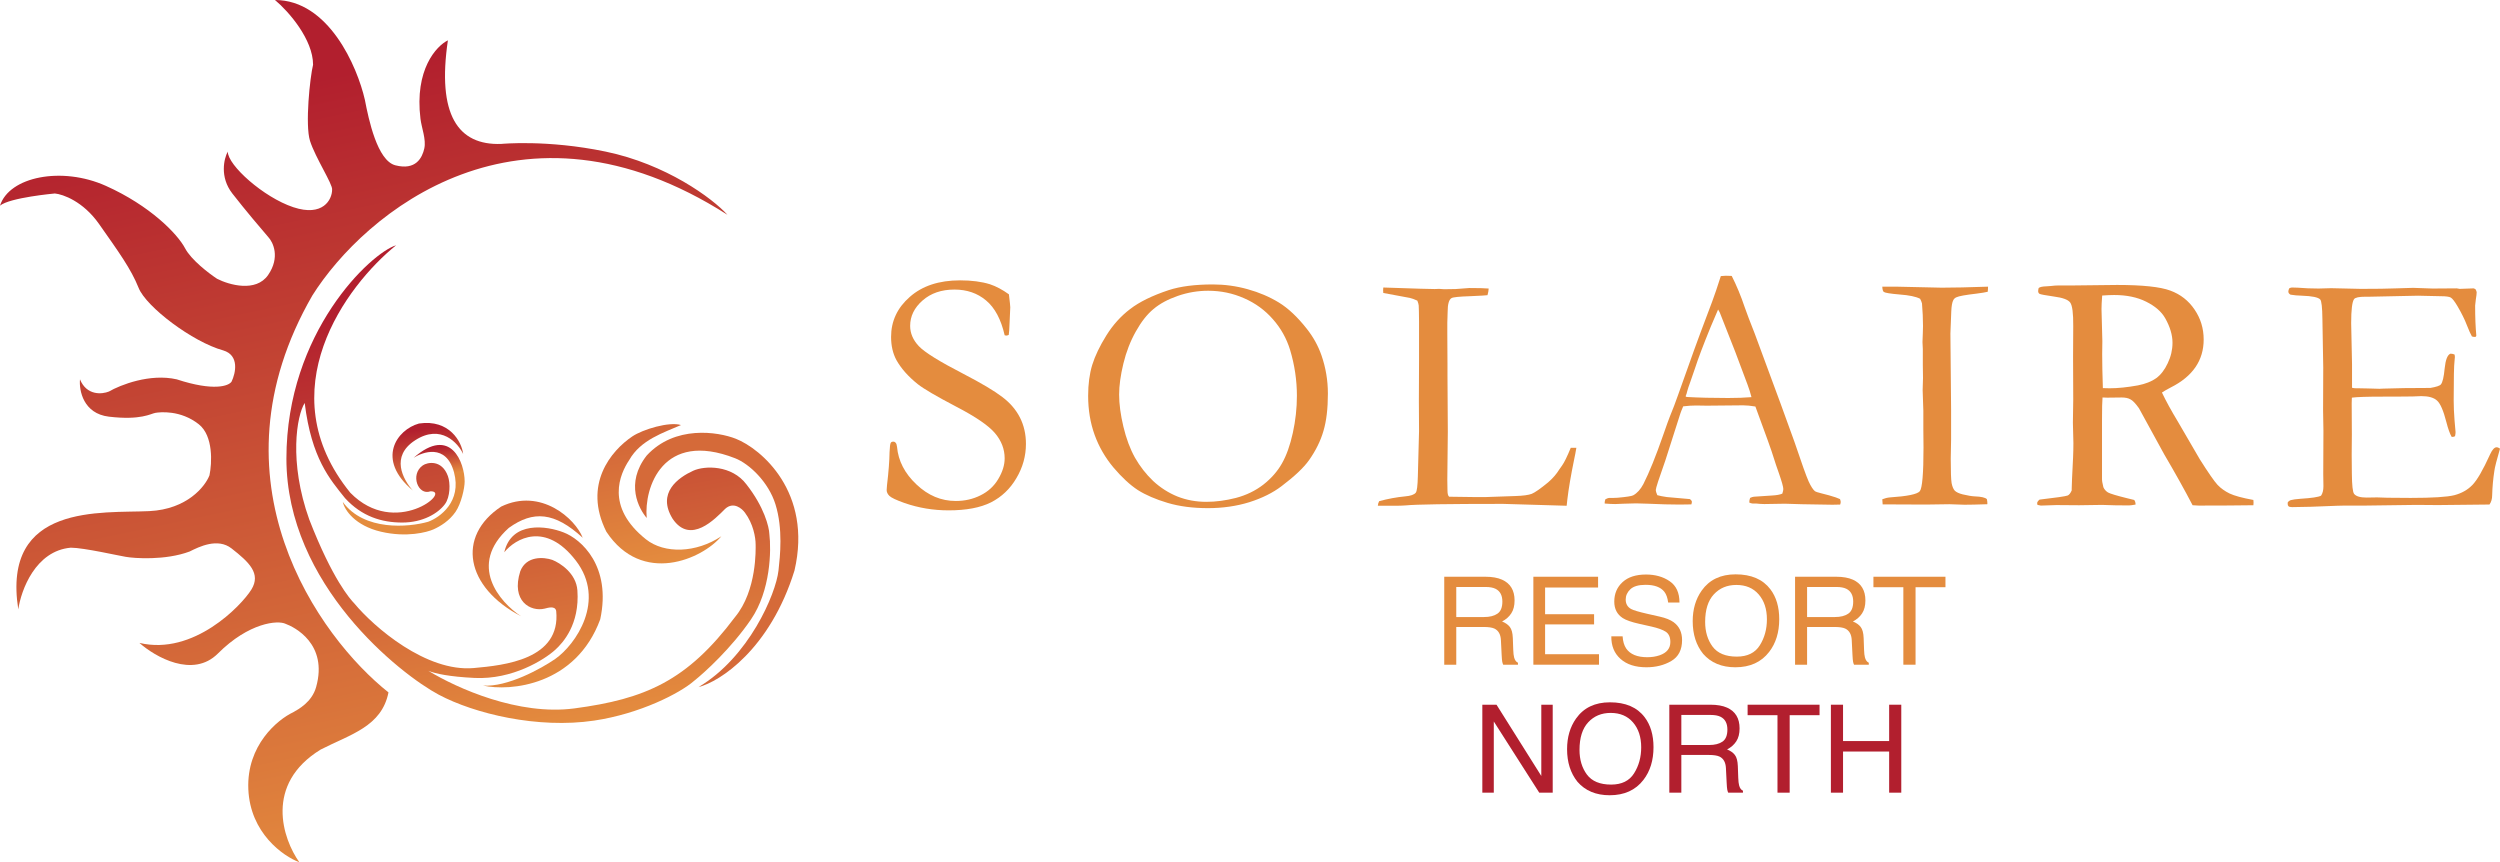 <svg width="1641" height="566" viewBox="0 0 1641 566" fill="none" xmlns="http://www.w3.org/2000/svg">
<path d="M397.5 99.5C437.225 107.754 467.5 130 477.5 141C341.1 53.8 239 140 205 194C135.141 315.2 209.225 418.167 255 454.5C250.5 477 230 482 210.5 492C173.3 514.8 185.667 550.833 196.5 566C185.833 562 164.2 546.8 163 518C161.8 489.2 182.167 472.333 192.5 467.5C195.667 465.667 204.693 461 207.5 451C215.5 422.5 193 411.5 187.5 409.5C182.5 407 163.5 408.5 143 429C126.6 445.4 101.833 431.167 91.5 422C127 430.5 158.5 397.5 165 387C171.5 376.5 163.5 369 152 360C142.839 352.83 130.603 358.948 124.576 361.962L124.5 362C108.5 368 88 366.5 82.5 365.5C79 365 55 359.5 46.5 359.5C23.3 361.5 13.833 387.333 12 400C1 330 67 337 98 335.5C122.8 334.3 134.667 319.333 137.5 312C139.167 304 140.1 286.1 130.5 278.5C118.5 269 105 270.5 102 271C99 271.5 92.5 276 71.5 273.5C54.7 271.5 51.833 256.333 52.5 249C56.9 259.8 67 258.833 71.5 257C79 252.667 98.4 245 116 249C140.4 257 150.167 253.333 152 250.5C154.667 245 157.3 233.2 146.5 230C126.5 224.5 96 201.5 91 189C86 176.5 78 165.5 65 147C54.6 132.2 41.333 127.5 36 127C36 127 6.333 129.667 0 135C6 116 40.5 109 69.5 122C98.5 135 116.5 153.5 121.5 163C125.5 170.6 137.167 179.5 142.5 183C150.333 187 168 192.1 176 180.5C184 168.9 179.333 159 176 155.5C171.667 150.5 160.9 137.8 152.5 127C144.1 116.2 147 104.167 149.5 99.5C149.5 108.5 173 129.5 192.5 136C212 142.5 218 131 218 124.5C218.5 121 207 103.5 203.5 92.5C200.159 82 203.5 50.5 205.5 42.5C205.5 26 189.667 7.667 180.5 0C215.7 0 234.5 43.667 239.5 65.5C242 78.5 247.654 105.429 259.5 108.5C273 112 277.167 103.5 278.5 97.5C279.833 91.5 276.741 84 276 78C272 45.6 286.5 30.14 294 26.473C286.8 75.273 300.5 95.5 329 94.473C329 94.473 359 91.5 397.5 99.5Z" fill="url(#paint0_linear_209_5)"/>
<path d="M230 323.5C175.6 256.7 227.333 187.333 260 161C243.5 166 188 218 188 301C188 384 263.075 442.742 288 456C311.5 468.5 353 478.5 390 473C420.111 468.524 446.333 455 455.5 447C462.667 441.333 480.2 425.3 493 406.5C505.8 387.7 506.333 361.333 505 350.5C504.833 345.833 501.6 332.8 490 318C480.4 305.2 462.648 305.5 455 309C445.167 313.5 431 323.5 441.5 340.5C453.18 357.803 469.5 340.5 476 334C481.5 329 487.092 333.865 489 336.548C494.393 343.761 496 352.644 496 357.5C496 360 497 387.5 482.5 405C451 447 423.5 458.832 377 465C340.397 469.856 300.074 451.838 281.187 440.339C285.729 442.152 294.893 444.196 311.5 445C336.3 446.2 357.167 433.167 364.5 426.5C369.45 422 380.6 409.9 379 387.5C378.2 376.3 367.667 369.5 362.5 367.5C357.167 365.667 345.5 364.6 341.5 375C335.267 394.684 348.353 401.722 357.5 399.5C359.557 399 364.355 397.4 365.086 401C368.267 432.909 331.019 436.703 311 438.5C279.8 441.3 245.5 411.667 232.5 396C230 393.5 218.2 380.2 203 341C189.4 303 194.833 272.667 200 264.5C204.5 301 216.5 314.5 226.5 327C237.5 339 250.5 343 264 343C277.537 343 287.5 337 292 331C295.6 326.2 295.662 317.069 294 312.5C290 301.5 280.5 303.382 277.5 305.5C269 311.5 274.5 325.5 282.5 322.5C297 322 259.5 353.5 230 323.5Z" fill="url(#paint1_linear_209_5)"/>
<path d="M298 309.997C292.8 290.797 277.167 296.833 271.5 300.5C296 279 305 304 305 316C305 320.521 302.71 330.626 299 336C294.913 341.919 289 345.5 284.5 347.497C280.356 349.336 267 353 250 349C233.095 345.022 226.167 334.83 225 329.497C239 348.697 268.167 346.164 281 342.497C288.833 339.664 303.2 329.197 298 309.997Z" fill="url(#paint2_linear_209_5)"/>
<path d="M334 346.5C306.8 370.9 328 395.333 342 404.5C305.5 385.5 299.5 352 329 332.5C355 320 377.667 340.5 382.5 353C364 336 350 335 334 346.5Z" fill="url(#paint3_linear_209_5)"/>
<path d="M378 368C358 342 338.333 353.5 331 362.5C335.8 341.7 359 345.167 370 349.5C381.333 353.833 401.5 371.5 394 406.5C378 450 334.833 454 317 450C333 451.2 355.333 438.833 364.5 432.5C378 423 398 394 378 368Z" fill="url(#paint4_linear_209_5)"/>
<path d="M482.5 300.786C434.963 282.203 422.667 320.167 424.5 340C419.5 334.167 410.1 317.4 424.5 299C442.9 279 471.167 283.333 483 288C499.5 294.507 533.5 323 521.5 374.5C505.5 426.1 472.5 447.5 458.5 451C491.5 431.5 509.286 389.929 511 374.5L511.03 374.229C512.041 365.14 514.04 347.161 509 331C504.48 316.505 492 304.5 482.5 300.786Z" fill="#D56A39"/>
<path d="M398 349C421.5 384.5 460.999 367 473.499 352C457 363 436.169 363.69 424 354C397 332.5 407.029 310.931 413 302C420.532 288.584 435.853 283.923 447 279C439.4 276.6 421.999 281.777 414.999 286.5C401.166 295.833 382.5 318 398 349Z" fill="url(#paint5_linear_209_5)"/>
<path d="M272.5 289C256.124 299.597 264.5 314.667 271 322C246.5 301.5 260.5 282 275 278C295 275 303.167 290.167 304 298C300.833 291 289.5 278.001 272.5 289Z" fill="url(#paint6_linear_209_5)"/>
<path d="M662.25 193.199C662.846 198.124 663.144 200.959 663.144 201.705L662.697 211.666C662.548 215.919 662.362 218.642 662.138 219.836C661.468 220.134 660.909 220.283 660.462 220.283L659.456 220.06C657.071 209.614 653.01 202.003 647.273 197.228C641.61 192.453 634.68 190.065 626.484 190.065C617.99 190.065 611.023 192.453 605.583 197.228C600.144 202.003 597.424 207.562 597.424 213.904C597.424 218.754 599.324 223.193 603.124 227.222C606.924 231.251 616.648 237.295 632.296 245.353C644.218 251.546 652.75 256.62 657.891 260.574C663.032 264.454 666.907 268.968 669.515 274.116C672.123 279.265 673.427 285.01 673.427 291.352C673.427 299.335 671.34 306.834 667.168 313.847C663.07 320.861 657.518 326.158 650.514 329.74C643.51 333.247 634.233 335 622.684 335C612.625 335 602.975 333.396 593.736 330.187C588.296 328.248 584.981 326.681 583.788 325.487C582.596 324.293 582 323.025 582 321.682C582 320.861 582.075 319.816 582.224 318.548C583.267 309.744 583.826 302.506 583.9 296.836C584.049 293.329 584.31 291.277 584.682 290.68C584.981 290.158 585.539 289.897 586.359 289.897C587.03 289.897 587.551 290.158 587.924 290.68C588.371 291.128 588.669 292.023 588.818 293.366C589.638 302.544 593.885 310.751 601.56 317.988C609.16 325.226 617.766 328.844 627.378 328.844C633.265 328.844 638.667 327.613 643.585 325.151C648.577 322.689 652.452 319.145 655.209 314.519C658.04 309.818 659.456 305.267 659.456 300.865C659.456 294.821 657.332 289.3 653.085 284.301C648.838 279.302 640.306 273.482 627.49 266.842C614.674 260.126 606.328 255.239 602.454 252.18C596.195 247.181 591.5 241.884 588.371 236.288C586.061 231.96 584.906 226.924 584.906 221.179C584.906 210.808 589.004 202.041 597.201 194.878C605.397 187.641 616.388 184.022 630.172 184.022C637.773 184.022 644.33 184.88 649.844 186.596C653.867 187.939 658.003 190.14 662.25 193.199Z" fill="#E48C3E"/>
<path d="M714.258 259.791C714.258 252.18 715.152 245.428 716.941 239.533C718.803 233.564 721.896 227.11 726.217 220.172C730.539 213.233 735.755 207.45 741.865 202.824C747.975 198.124 756.432 193.983 767.237 190.401C774.837 187.939 784.449 186.708 796.073 186.708C803.897 186.708 811.534 187.752 818.986 189.842C826.511 191.931 833.329 194.841 839.439 198.571C845.549 202.302 851.659 208.047 857.769 215.807C862.016 221.179 865.221 226.961 867.381 233.154C870.213 241.287 871.629 249.681 871.629 258.336C871.629 268.185 870.66 276.355 868.723 282.846C866.86 289.337 863.693 295.754 859.222 302.096C855.72 307.02 849.722 312.691 841.228 319.108C835.565 323.435 828.523 326.942 820.103 329.628C811.683 332.239 802.593 333.545 792.832 333.545C782.921 333.545 774.092 332.389 766.342 330.076C758.593 327.763 752.111 324.965 746.895 321.682C741.753 318.324 736.426 313.4 730.912 306.908C725.472 300.417 721.337 293.254 718.505 285.42C715.674 277.586 714.258 269.043 714.258 259.791ZM791.826 329.404C798.085 329.404 804.567 328.546 811.273 326.83C818.054 325.039 824.052 322.129 829.268 318.1C834.484 313.997 838.545 309.371 841.451 304.222C844.432 299 846.816 292.322 848.604 284.189C850.393 276.056 851.287 267.923 851.287 259.791C851.287 249.643 849.796 239.608 846.816 229.685C844.506 222.149 840.743 215.434 835.527 209.539C830.311 203.57 824.015 198.982 816.638 195.773C809.262 192.49 801.401 190.849 793.055 190.849C786.275 190.849 779.643 191.968 773.16 194.206C766.678 196.445 761.35 199.317 757.177 202.824C753.005 206.256 749.13 211.181 745.553 217.597C741.977 223.939 739.257 230.953 737.394 238.638C735.532 246.323 734.6 253.113 734.6 259.007C734.6 265.2 735.532 272.214 737.394 280.048C739.257 287.882 741.791 294.672 744.995 300.417C748.273 306.162 752.26 311.273 756.954 315.75C761.723 320.152 767.05 323.547 772.937 325.935C778.823 328.248 785.12 329.404 791.826 329.404Z" fill="#E48C3E"/>
<path d="M904.413 331.978C904.487 330.859 904.785 329.852 905.307 328.956C911.119 327.39 916.782 326.345 922.296 325.823C925.947 325.524 928.294 324.703 929.337 323.36C930.082 322.39 930.529 318.809 930.678 312.616L931.461 283.07L931.349 263.036L931.461 236.847V229.908C931.535 214.165 931.461 204.354 931.237 200.474C931.163 199.728 930.865 198.683 930.343 197.34C928.406 196.445 926.766 195.848 925.425 195.549C924.158 195.251 918.346 194.169 907.989 192.304C907.915 191.483 907.877 190.886 907.877 190.513C907.877 190.065 907.915 189.469 907.989 188.722C909.405 188.722 911.715 188.797 914.919 188.946L931.908 189.506L941.743 189.73L944.649 189.618C945.022 189.618 946.102 189.692 947.891 189.842C952.287 189.842 954.82 189.804 955.491 189.73L964.432 189.058C970.468 189.058 974.715 189.17 977.174 189.394C977.1 190.737 976.839 192.192 976.392 193.759C975.572 193.908 971.697 194.132 964.768 194.43C957.838 194.654 953.852 195.064 952.808 195.661C951.095 196.631 950.238 199.616 950.238 204.615C950.238 205.809 950.163 208.234 950.014 211.89V218.605L950.126 239.31V246.36L950.35 283.406L950.014 314.967L950.126 321.906C950.126 324.144 950.499 325.524 951.244 326.047C953.107 326.121 958.583 326.196 967.674 326.27H975.274L994.61 325.599C999.677 325.45 1003.29 324.965 1005.45 324.144C1007.61 323.249 1011.23 320.712 1016.29 316.533C1019.35 313.847 1021.73 311.087 1023.45 308.251C1023.82 307.655 1024.45 306.759 1025.35 305.565C1026.76 303.625 1028.66 299.746 1031.05 293.926H1034.73C1034.29 296.612 1033.8 299.149 1033.28 301.536C1031.12 312.057 1029.63 320.824 1028.81 327.837C1028.66 329.329 1028.51 330.71 1028.36 331.978L986.563 330.747C950.648 330.747 929.337 331.083 922.631 331.754C920.545 331.904 918.346 331.978 916.037 331.978H904.413Z" fill="#E48C3E"/>
<path d="M1053.77 327.725C1054.81 327.128 1055.75 326.83 1056.57 326.83H1059.14C1059.66 326.83 1060.55 326.793 1061.82 326.718C1067.56 326.196 1070.95 325.673 1071.99 325.151C1074.6 323.734 1076.83 321.271 1078.7 317.765C1082.57 310.154 1086.93 299.373 1091.77 285.42C1094.08 278.78 1095.54 274.75 1096.13 273.333C1097.99 268.856 1099.78 264.156 1101.5 259.231L1112 229.797C1113.64 225.171 1117.59 214.576 1123.85 198.012C1125.42 193.833 1127.32 188.237 1129.55 181.224L1132.79 181L1136.7 181.112C1139.91 187.454 1142.74 194.281 1145.2 201.593C1146.54 205.473 1148.74 211.255 1151.79 218.94L1168.78 264.939L1177.83 289.897C1182.6 304.073 1185.73 312.803 1187.22 316.086C1188.71 319.294 1190.09 321.421 1191.36 322.465C1191.73 322.764 1193.11 323.211 1195.49 323.808C1197.95 324.405 1199.67 324.853 1200.64 325.151C1204.06 326.121 1206.45 326.942 1207.79 327.613C1208.09 328.434 1208.24 329.068 1208.24 329.516C1208.24 329.889 1208.12 330.449 1207.9 331.195C1205.52 331.269 1203.84 331.307 1202.87 331.307C1199.07 331.307 1192.36 331.195 1182.75 330.971L1171.58 330.635L1158.05 330.859C1157.16 330.859 1156.23 330.822 1155.26 330.747C1154.36 330.598 1153.58 330.523 1152.91 330.523H1150.45C1149.63 330.449 1148.89 330.225 1148.22 329.852C1148.22 328.807 1148.4 327.8 1148.77 326.83C1149.67 326.382 1150.49 326.121 1151.23 326.047L1162.97 325.263C1166.02 325.114 1168.33 324.703 1169.9 324.032C1170.35 322.689 1170.57 321.682 1170.57 321.01C1170.57 319.667 1169.6 316.198 1167.66 310.602C1166.32 306.871 1165.13 303.327 1164.09 299.969C1163.12 296.612 1159.17 285.569 1152.24 266.842C1149.18 266.319 1146.5 266.058 1144.19 266.058L1120.27 266.282L1113.23 266.17C1110.7 266.17 1107.9 266.357 1104.85 266.73C1103.88 268.968 1103.25 270.572 1102.95 271.542L1093.11 302.32C1088.94 314.034 1086.85 320.488 1086.85 321.682C1086.85 322.353 1087.19 323.472 1087.86 325.039C1089.43 325.487 1091.51 325.897 1094.12 326.27L1109.32 327.613C1110.14 328.285 1110.55 328.882 1110.55 329.404C1110.55 329.777 1110.44 330.337 1110.21 331.083C1106.86 331.157 1104.29 331.195 1102.5 331.195C1096.54 331.195 1089.61 331.008 1081.71 330.635C1078.06 330.486 1075.45 330.411 1073.89 330.411C1072.33 330.411 1069.61 330.486 1065.73 330.635C1063.2 330.784 1061.37 330.859 1060.25 330.859C1058.47 330.859 1056.16 330.747 1053.32 330.523V329.852C1053.32 329.329 1053.47 328.621 1053.77 327.725ZM1107.09 260.574C1115.06 261.022 1124.15 261.246 1134.36 261.246C1140.17 261.246 1145.27 261.059 1149.67 260.686C1148.92 257.776 1148.07 255.053 1147.1 252.516C1142.26 239.533 1139.57 232.371 1139.05 231.028L1128.88 205.174L1127.76 203.16C1127.32 204.055 1125.68 207.898 1122.84 214.687C1118.08 226.327 1114.65 235.392 1112.56 241.884C1111.59 244.794 1110.59 247.703 1109.54 250.613C1108.5 253.449 1107.83 255.463 1107.53 256.657C1107.31 257.776 1106.94 258.933 1106.41 260.126L1107.09 260.574Z" fill="#E48C3E"/>
<path d="M1235.54 327.725C1237.18 327.054 1238.86 326.643 1240.57 326.494C1251.97 325.748 1258.49 324.405 1260.13 322.465C1261.77 320.451 1262.59 310.863 1262.59 293.702L1262.48 281.951V269.64L1262.03 256.097L1262.26 248.151L1262.14 239.422V229.125L1261.92 224.536L1262.14 218.717C1262.22 217.374 1262.26 215.807 1262.26 214.016C1262.26 209.315 1262.03 204.354 1261.59 199.131C1261.29 198.086 1260.88 197.079 1260.36 196.109C1257.6 194.691 1253.13 193.759 1246.94 193.311C1240.83 192.789 1237.37 192.229 1236.55 191.632C1235.95 191.185 1235.62 190.028 1235.54 188.163H1244.93L1274.55 188.834C1282.15 188.834 1292.28 188.61 1304.95 188.163C1304.95 189.357 1304.88 190.476 1304.73 191.52C1303.24 191.893 1300.74 192.304 1297.24 192.751C1290.16 193.572 1285.84 194.356 1284.27 195.102C1283.31 195.475 1282.6 196.109 1282.15 197.004C1281.41 198.347 1280.96 200.847 1280.81 204.503L1280.25 218.94L1280.7 268.744V288.442C1280.55 294.635 1280.47 298.85 1280.47 301.089C1280.47 309.445 1280.66 314.78 1281.03 317.093C1281.48 319.406 1282.19 321.085 1283.16 322.129C1284.2 323.099 1285.88 323.883 1288.19 324.48C1291.61 325.3 1294.3 325.748 1296.23 325.823C1300.41 325.972 1303.05 326.569 1304.17 327.613C1304.39 328.583 1304.5 329.404 1304.5 330.076V330.971C1297.72 331.195 1292.73 331.307 1289.53 331.307C1287.66 331.307 1284.35 331.195 1279.58 330.971L1264.16 331.195L1237.89 331.083H1235.77L1235.54 327.725Z" fill="#E48C3E"/>
<path d="M1338.74 327.949C1349.62 326.681 1355.77 325.785 1357.18 325.263C1358.15 324.89 1359.05 323.771 1359.87 321.906V320.674C1359.87 318.809 1360.16 312.057 1360.76 300.417C1360.91 297.134 1360.98 293.926 1360.98 290.792L1360.65 277.474L1360.87 262.365L1360.76 234.273L1360.87 214.128C1360.95 205.622 1360.28 200.437 1358.86 198.571C1357.52 196.706 1353.98 195.4 1348.24 194.654C1342.5 193.833 1339.34 193.236 1338.74 192.863C1338.15 192.49 1337.85 191.893 1337.85 191.073C1337.85 190.55 1337.96 189.879 1338.18 189.058C1338.93 188.387 1340.64 188.014 1343.32 187.939C1343.7 187.939 1344.7 187.864 1346.34 187.715C1348.06 187.491 1349.66 187.379 1351.15 187.379H1360.31L1389.71 187.044C1406.32 187.044 1417.95 188.275 1424.58 190.737C1431.29 193.199 1436.61 197.377 1440.56 203.272C1444.51 209.092 1446.49 215.62 1446.49 222.858C1446.49 236.586 1439.3 247.069 1424.92 254.307C1422.46 255.575 1420.52 256.694 1419.1 257.664C1421.64 263.036 1425.18 269.49 1429.72 277.026L1443.92 301.424C1449.58 310.378 1453.49 316.011 1455.65 318.324C1457.81 320.562 1460.42 322.428 1463.48 323.92C1466.6 325.412 1471.82 326.83 1479.12 328.173C1479.2 328.919 1479.23 329.516 1479.23 329.964C1479.23 330.411 1479.2 330.971 1479.12 331.642C1468.91 331.792 1456.96 331.866 1443.25 331.866C1442.28 331.866 1440.94 331.792 1439.22 331.642C1433.93 321.495 1427.71 310.341 1420.56 298.179L1404.01 267.961C1401.78 264.827 1399.92 262.887 1398.43 262.141C1397.01 261.32 1395.11 260.91 1392.73 260.91L1383.23 261.022L1380.1 260.91C1379.87 263.297 1379.76 268.185 1379.76 275.571V313.847C1379.69 315.265 1379.98 317.242 1380.65 319.779C1381.25 321.197 1382.26 322.353 1383.67 323.249C1385.16 324.069 1389.37 325.338 1396.3 327.054L1400.88 328.173C1401.48 328.919 1401.78 329.926 1401.78 331.195C1399.77 331.568 1398.35 331.754 1397.53 331.754C1390.83 331.754 1386.09 331.68 1383.34 331.531C1381.92 331.456 1380.77 331.419 1379.87 331.419L1364.67 331.642L1349.81 331.531C1349.14 331.531 1345.75 331.642 1339.64 331.866L1337.4 331.419L1337.18 330.299C1337.18 329.628 1337.7 328.844 1338.74 327.949ZM1380.32 254.754C1382.33 254.829 1383.82 254.866 1384.79 254.866C1390.16 254.866 1396.34 254.232 1403.34 252.964C1408.26 251.994 1412.25 250.427 1415.3 248.263C1418.36 246.025 1420.89 242.742 1422.9 238.414C1424.99 234.087 1426.03 229.61 1426.03 224.984C1426.03 219.91 1424.43 214.538 1421.23 208.868C1418.77 204.54 1414.6 200.922 1408.71 198.012C1402.9 195.102 1395.89 193.647 1387.7 193.647C1385.68 193.647 1383.08 193.759 1379.87 193.983C1379.57 197.862 1379.43 200.847 1379.43 202.936L1379.98 223.865L1379.87 232.483C1379.87 238.302 1380.02 245.726 1380.32 254.754Z" fill="#E48C3E"/>
<path d="M1501.74 329.516C1502.48 328.844 1503.11 328.434 1503.64 328.285C1504.9 327.912 1507.06 327.613 1510.12 327.39C1517.35 326.942 1521.82 326.27 1523.53 325.375C1524.57 323.883 1525.1 321.794 1525.1 319.108L1524.98 311.273L1525.1 282.846L1524.87 269.416L1524.98 241.324L1524.43 209.427C1524.35 201.817 1523.87 197.527 1522.97 196.557C1521.63 195.139 1517.64 194.318 1511.01 194.094C1508.18 194.02 1505.69 193.796 1503.52 193.423C1502.56 192.901 1502.07 192.229 1502.07 191.408C1502.07 190.812 1502.26 190.103 1502.63 189.282C1503.3 188.909 1503.9 188.722 1504.42 188.722C1505.46 188.722 1506.73 188.76 1508.22 188.834C1512.61 189.207 1517.16 189.394 1521.85 189.394L1530.13 189.17L1549.8 189.618C1559.63 189.618 1567.31 189.506 1572.82 189.282C1578.33 189.058 1582.06 188.946 1584 188.946C1585.71 188.946 1589.96 189.095 1596.74 189.394L1612.61 189.282L1614.51 189.618L1623.79 189.282L1624.91 189.842C1625.28 190.438 1625.54 191.073 1625.69 191.744C1625.69 192.789 1625.5 194.393 1625.13 196.557C1624.83 198.72 1624.68 200.063 1624.68 200.586C1624.68 208.345 1624.94 214.911 1625.46 220.283C1625.39 220.731 1625.17 221.03 1624.79 221.179C1623.97 221.179 1623.23 221.067 1622.56 220.843C1621.74 219.425 1620.62 216.926 1619.21 213.344C1617.86 209.763 1615.81 205.622 1613.06 200.922C1611.2 197.788 1609.74 195.922 1608.7 195.326C1607.66 194.729 1605.49 194.43 1602.22 194.43C1601.55 194.43 1598.16 194.356 1592.05 194.206C1590.41 194.132 1588.8 194.094 1587.24 194.094L1555.39 194.766H1552.59C1548.49 194.766 1546.03 195.288 1545.21 196.333C1543.95 198.124 1543.31 203.384 1543.31 212.113C1543.31 213.009 1543.5 221.962 1543.87 238.974V254.531C1544.69 254.754 1545.59 254.866 1546.56 254.866H1548.46C1549.72 254.866 1551.59 254.904 1554.04 254.978C1557.92 255.127 1560.53 255.202 1561.87 255.202C1562.76 255.202 1563.54 255.165 1564.21 255.09C1572.26 254.792 1582.62 254.642 1595.29 254.642C1599.24 253.971 1601.55 253.187 1602.22 252.292C1603.33 250.949 1604.15 247.442 1604.68 241.772C1605.27 236.101 1606.54 232.893 1608.48 232.147C1609.44 232.147 1610.34 232.333 1611.16 232.706C1611.31 233.303 1611.38 233.863 1611.38 234.385C1611.38 234.907 1611.31 235.766 1611.16 236.959C1610.79 239.72 1610.6 248.375 1610.6 262.924C1610.6 266.804 1610.79 271.132 1611.16 275.907C1611.6 280.682 1611.83 283.256 1611.83 283.629C1611.83 284.301 1611.72 285.196 1611.49 286.315C1610.9 286.614 1610.41 286.763 1610.04 286.763H1609.26C1608.07 284.674 1606.91 281.428 1605.79 277.026C1603.86 269.49 1601.81 264.79 1599.65 262.924C1597.56 260.984 1594.13 260.015 1589.36 260.015C1588.32 260.015 1586.42 260.089 1583.66 260.238C1580.91 260.313 1576.81 260.35 1571.37 260.35H1564.1C1553.75 260.35 1546.97 260.574 1543.76 261.022L1543.65 264.715L1543.76 285.308L1543.65 298.291L1543.76 310.937C1543.84 318.548 1544.32 322.95 1545.21 324.144C1546.48 325.785 1549.24 326.606 1553.49 326.606L1560.3 326.494C1560.9 326.494 1563.21 326.569 1567.23 326.718C1571.33 326.793 1576.36 326.83 1582.32 326.83C1596.7 326.83 1606.28 326.233 1611.05 325.039C1615.81 323.771 1619.73 321.57 1622.78 318.436C1625.91 315.302 1629.82 308.55 1634.52 298.179C1635.93 295.12 1637.35 293.59 1638.76 293.59C1639.44 293.59 1640.18 293.889 1641 294.485C1638.84 301.872 1637.61 306.722 1637.31 309.035C1636.49 314.258 1636.01 319.593 1635.86 325.039C1635.86 327.501 1635.26 329.553 1634.07 331.195H1631.61L1600.2 331.531L1586.12 331.419L1552.59 331.866H1538.96C1537.24 331.866 1535.64 331.904 1534.15 331.978C1520.74 332.575 1510.86 332.874 1504.53 332.874C1503.41 332.874 1502.63 332.687 1502.18 332.314C1501.81 331.941 1501.62 331.381 1501.62 330.635L1501.74 329.516Z" fill="#E48C3E"/>
<path d="M974.138 405.024C977.839 405.024 980.761 404.29 982.903 402.823C985.071 401.355 986.155 398.709 986.155 394.883C986.155 390.77 984.648 387.966 981.634 386.472C980.021 385.686 977.866 385.293 975.169 385.293H955.893V405.024H974.138ZM948 378.572H974.97C979.413 378.572 983.075 379.214 985.957 380.498C991.43 382.961 994.167 387.507 994.167 394.137C994.167 397.595 993.44 400.425 991.986 402.626C990.558 404.827 988.548 406.596 985.957 407.932C988.231 408.849 989.936 410.055 991.073 411.548C992.237 413.042 992.885 415.466 993.017 418.82L993.295 426.562C993.374 428.764 993.559 430.401 993.85 431.476C994.326 433.31 995.172 434.489 996.388 435.013V436.31H986.711C986.446 435.812 986.235 435.17 986.076 434.384C985.917 433.598 985.785 432.078 985.679 429.825L985.203 420.195C985.018 416.422 983.604 413.893 980.959 412.61C979.452 411.902 977.086 411.548 973.86 411.548H955.893V436.31H948V378.572Z" fill="#E48C3E"/>
<path d="M1006.5 378.572H1048.98V385.647H1014.2V403.177H1046.36V409.858H1014.2V429.432H1049.58V436.31H1006.5V378.572Z" fill="#E48C3E"/>
<path d="M1065.08 417.68C1065.27 420.955 1066.05 423.615 1067.42 425.659C1070.04 429.484 1074.66 431.397 1081.27 431.397C1084.23 431.397 1086.92 430.978 1089.36 430.139C1094.06 428.515 1096.42 425.606 1096.42 421.414C1096.42 418.269 1095.43 416.029 1093.44 414.693C1091.43 413.383 1088.29 412.243 1084 411.273L1076.11 409.505C1070.95 408.352 1067.3 407.081 1065.16 405.692C1061.46 403.281 1059.61 399.678 1059.61 394.883C1059.61 389.695 1061.42 385.437 1065.04 382.11C1068.67 378.782 1073.8 377.118 1080.43 377.118C1086.54 377.118 1091.72 378.585 1095.98 381.52C1100.26 384.428 1102.41 389.093 1102.41 395.512H1094.99C1094.59 392.42 1093.75 390.049 1092.45 388.398C1090.04 385.385 1085.96 383.878 1080.19 383.878C1075.54 383.878 1072.2 384.848 1070.16 386.787C1068.12 388.726 1067.11 390.979 1067.11 393.547C1067.11 396.377 1068.3 398.447 1070.68 399.757C1072.24 400.596 1075.77 401.644 1081.27 402.901L1089.44 404.749C1093.38 405.64 1096.42 406.858 1098.56 408.404C1102.26 411.103 1104.11 415.02 1104.11 420.156C1104.11 426.549 1101.76 431.122 1097.05 433.873C1092.37 436.624 1086.92 438 1080.71 438C1073.47 438 1067.79 436.166 1063.7 432.497C1059.6 428.855 1057.59 423.916 1057.67 417.68H1065.08Z" fill="#E48C3E"/>
<path d="M1139.25 377C1149.54 377 1157.15 380.275 1162.1 386.826C1165.96 391.936 1167.89 398.473 1167.89 406.439C1167.89 415.059 1165.68 422.226 1161.26 427.938C1156.08 434.646 1148.69 438 1139.09 438C1130.13 438 1123.08 435.065 1117.95 429.196C1113.38 423.536 1111.09 416.383 1111.09 407.736C1111.09 399.927 1113.05 393.246 1116.96 387.691C1121.99 380.564 1129.42 377 1139.25 377ZM1140.05 431.004C1147 431.004 1152.02 428.541 1155.12 423.615C1158.24 418.662 1159.8 412.976 1159.8 406.557C1159.8 399.77 1158 394.307 1154.4 390.167C1150.83 386.027 1145.94 383.957 1139.73 383.957C1133.7 383.957 1128.78 386.014 1124.97 390.128C1121.17 394.215 1119.26 400.255 1119.26 408.247C1119.26 414.64 1120.89 420.038 1124.14 424.44C1127.42 428.816 1132.72 431.004 1140.05 431.004Z" fill="#E48C3E"/>
<path d="M1204.42 405.024C1208.12 405.024 1211.04 404.29 1213.18 402.823C1215.35 401.355 1216.44 398.709 1216.44 394.883C1216.44 390.77 1214.93 387.966 1211.91 386.472C1210.3 385.686 1208.15 385.293 1205.45 385.293H1186.17V405.024H1204.42ZM1178.28 378.572H1205.25C1209.69 378.572 1213.35 379.214 1216.24 380.498C1221.71 382.961 1224.45 387.507 1224.45 394.137C1224.45 397.595 1223.72 400.425 1222.27 402.626C1220.84 404.827 1218.83 406.596 1216.24 407.932C1218.51 408.849 1220.22 410.055 1221.35 411.548C1222.52 413.042 1223.16 415.466 1223.3 418.82L1223.57 426.562C1223.65 428.764 1223.84 430.401 1224.13 431.476C1224.61 433.31 1225.45 434.489 1226.67 435.013V436.31H1216.99C1216.73 435.812 1216.51 435.17 1216.36 434.384C1216.2 433.598 1216.07 432.078 1215.96 429.825L1215.48 420.195C1215.3 416.422 1213.88 413.893 1211.24 412.61C1209.73 411.902 1207.37 411.548 1204.14 411.548H1186.17V436.31H1178.28V378.572Z" fill="#E48C3E"/>
<path d="M1277 378.572V385.45H1257.37V436.31H1249.36V385.45H1229.72V378.572H1277Z" fill="#E48C3E"/>
<path d="M973 462.572H982.311L1011.71 509.344V462.572H1019.2V520.31H1010.36L980.528 473.577V520.31H973V462.572Z" fill="#B21F2E"/>
<path d="M1056.76 461C1067.03 461 1074.64 464.275 1079.58 470.826C1083.43 475.936 1085.36 482.473 1085.36 490.439C1085.36 499.059 1083.16 506.226 1078.74 511.938C1073.57 518.646 1066.19 522 1056.6 522C1047.64 522 1040.6 519.065 1035.48 513.196C1030.91 507.536 1028.63 500.383 1028.63 491.736C1028.63 483.927 1030.58 477.246 1034.49 471.691C1039.51 464.564 1046.93 461 1056.76 461ZM1057.55 515.004C1064.49 515.004 1069.51 512.541 1072.6 507.615C1075.72 502.662 1077.28 496.976 1077.28 490.557C1077.28 483.77 1075.48 478.307 1071.89 474.167C1068.32 470.027 1063.44 467.957 1057.23 467.957C1051.21 467.957 1046.3 470.014 1042.49 474.128C1038.69 478.215 1036.79 484.255 1036.79 492.247C1036.79 498.64 1038.41 504.038 1041.66 508.44C1044.94 512.816 1050.23 515.004 1057.55 515.004Z" fill="#B21F2E"/>
<path d="M1121.85 489.024C1125.55 489.024 1128.47 488.29 1130.61 486.823C1132.77 485.355 1133.86 482.709 1133.86 478.883C1133.86 474.77 1132.35 471.966 1129.34 470.472C1127.73 469.686 1125.58 469.293 1122.88 469.293H1103.63V489.024H1121.85ZM1095.74 462.572H1122.68C1127.12 462.572 1130.78 463.214 1133.66 464.498C1139.13 466.961 1141.86 471.507 1141.86 478.137C1141.86 481.595 1141.13 484.425 1139.68 486.626C1138.25 488.827 1136.25 490.596 1133.66 491.932C1135.93 492.849 1137.63 494.055 1138.77 495.548C1139.93 497.042 1140.58 499.466 1140.71 502.82L1140.99 510.562C1141.07 512.764 1141.25 514.401 1141.54 515.476C1142.02 517.31 1142.86 518.489 1144.08 519.013V520.31H1134.41C1134.15 519.812 1133.94 519.17 1133.78 518.384C1133.62 517.598 1133.49 516.078 1133.38 513.825L1132.9 504.195C1132.72 500.422 1131.31 497.893 1128.67 496.61C1127.16 495.902 1124.8 495.548 1121.57 495.548H1103.63V520.31H1095.74V462.572Z" fill="#B21F2E"/>
<path d="M1194.35 462.572V469.45H1174.74V520.31H1166.74V469.45H1147.13V462.572H1194.35Z" fill="#B21F2E"/>
<path d="M1201.8 462.572H1209.77V486.43H1240.04V462.572H1248V520.31H1240.04V493.308H1209.77V520.31H1201.8V462.572Z" fill="#B21F2E"/>
<defs>
<linearGradient id="paint0_linear_209_5" x1="210.952" y1="51" x2="318.807" y2="561.271" gradientUnits="userSpaceOnUse">
<stop stop-color="#B21F2E"/>
<stop offset="1" stop-color="#E48C3E"/>
</linearGradient>
<linearGradient id="paint1_linear_209_5" x1="328.265" y1="189.252" x2="378.704" y2="475.673" gradientUnits="userSpaceOnUse">
<stop stop-color="#B21F2E"/>
<stop offset="1" stop-color="#E48C3E"/>
</linearGradient>
<linearGradient id="paint2_linear_209_5" x1="260.343" y1="297.362" x2="267.461" y2="351.74" gradientUnits="userSpaceOnUse">
<stop stop-color="#B21F2E"/>
<stop offset="0.323" stop-color="#E48C3E"/>
</linearGradient>
<linearGradient id="paint3_linear_209_5" x1="342.163" y1="335.444" x2="355.096" y2="404.5" gradientUnits="userSpaceOnUse">
<stop stop-color="#D46739"/>
<stop offset="1" stop-color="#E0833D"/>
</linearGradient>
<linearGradient id="paint4_linear_209_5" x1="351.738" y1="355.673" x2="374.017" y2="449.246" gradientUnits="userSpaceOnUse">
<stop stop-color="#D56A39"/>
<stop offset="1" stop-color="#E48C3E"/>
</linearGradient>
<linearGradient id="paint5_linear_209_5" x1="428.088" y1="286.63" x2="444.675" y2="369.404" gradientUnits="userSpaceOnUse">
<stop stop-color="#D46839"/>
<stop offset="1" stop-color="#E48C3E"/>
</linearGradient>
<linearGradient id="paint6_linear_209_5" x1="278.125" y1="281.612" x2="285.061" y2="322.233" gradientUnits="userSpaceOnUse">
<stop stop-color="#B21F2E"/>
<stop offset="1" stop-color="#E48C3E"/>
</linearGradient>
</defs>
</svg>
